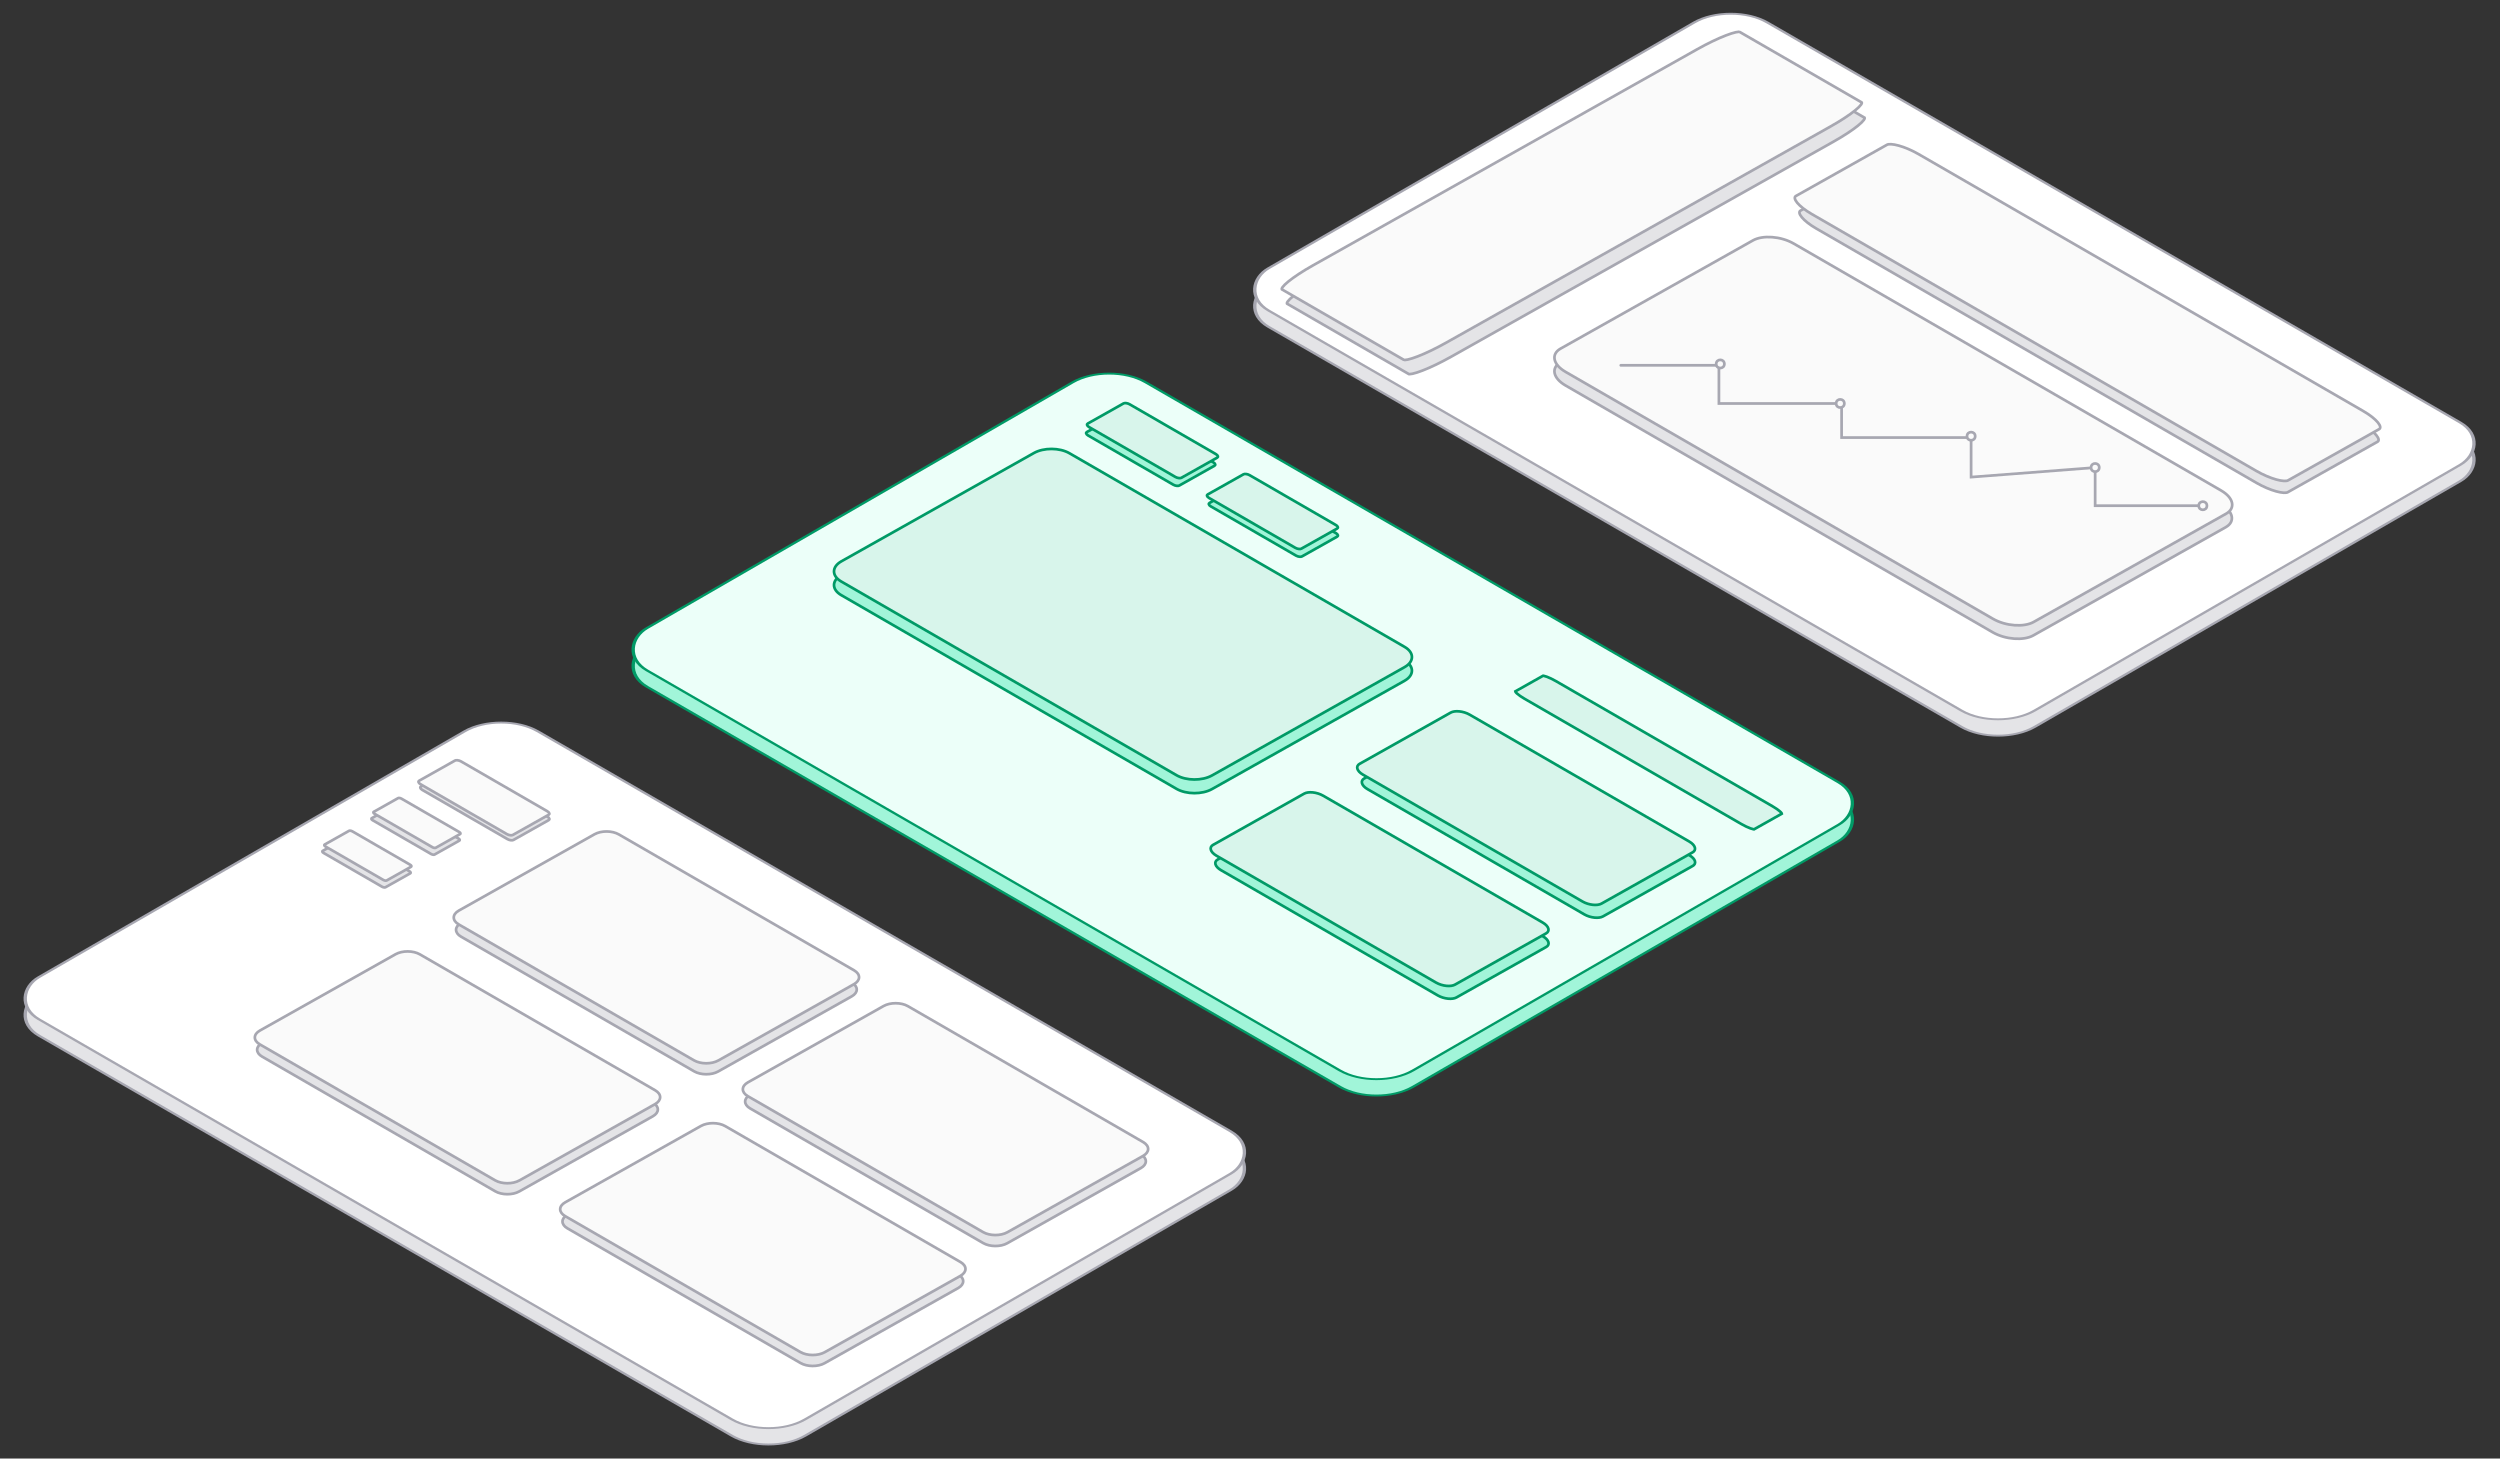 <svg width="917" height="535" viewBox="0 0 917 535" fill="none" xmlns="http://www.w3.org/2000/svg">
<rect x="0" y="0" width="917" height="535" fill="#333333" stroke="none"/>
<rect y="0.5" width="324.48" height="211.282" rx="15.5" transform="matrix(0.866 0.5 -0.866 0.5 184.275 266.25)" fill="#E4E4E7" stroke="#A7A7B1"/>
<rect y="0.5" width="324.48" height="211.282" rx="15.5" transform="matrix(0.866 0.5 -0.866 0.5 184.275 260.25)" fill="white" stroke="#A7A7B1"/>
<path d="M226.925 311.029L312.447 360.442C314.87 361.842 314.86 364.085 312.427 365.454L263.408 393.027C260.976 394.395 257.04 394.371 254.618 392.971L169.095 343.558C166.673 342.158 166.683 339.915 169.116 338.546L218.135 310.973C220.567 309.605 224.503 309.629 226.925 311.029Z" fill="#E4E4E7" stroke="#A7A7B1"/>
<path d="M226.969 306.055L313.279 355.923C315.724 357.335 315.705 359.609 313.231 361.001L263.48 388.986C261.005 390.378 257.017 390.358 254.572 388.945L168.262 339.077C165.817 337.665 165.836 335.391 168.31 333.999L218.061 306.014C220.536 304.622 224.524 304.642 226.969 306.055Z" fill="#FAFAFA" stroke="#A7A7B1"/>
<path d="M153.961 355.029L239.484 404.442C241.906 405.842 241.896 408.085 239.463 409.454L190.445 437.027C188.012 438.395 184.076 438.371 181.654 436.971L96.132 387.558C93.709 386.158 93.72 383.915 96.152 382.546L145.171 354.973C147.603 353.605 151.539 353.629 153.961 355.029Z" fill="#E4E4E7" stroke="#A7A7B1"/>
<path d="M154.005 350.055L240.315 399.923C242.76 401.335 242.742 403.609 240.267 405.001L190.516 432.986C188.041 434.378 184.053 434.358 181.608 432.945L95.298 383.077C92.853 381.665 92.872 379.391 95.346 377.999L145.097 350.014C147.572 348.622 151.56 348.642 154.005 350.055Z" fill="#FAFAFA" stroke="#A7A7B1"/>
<path d="M265.961 418.029L351.484 467.442C353.906 468.842 353.896 471.085 351.463 472.454L302.445 500.027C300.012 501.395 296.076 501.371 293.654 499.971L208.132 450.558C205.709 449.158 205.72 446.915 208.152 445.546L257.171 417.973C259.603 416.605 263.539 416.629 265.961 418.029Z" fill="#E4E4E7" stroke="#A7A7B1"/>
<path d="M266.005 413.055L352.315 462.923C354.76 464.335 354.742 466.609 352.267 468.001L302.516 495.986C300.041 497.378 296.053 497.358 293.608 495.945L207.298 446.077C204.853 444.665 204.872 442.391 207.346 440.999L257.097 413.014C259.572 411.622 263.56 411.642 266.005 413.055Z" fill="#FAFAFA" stroke="#A7A7B1"/>
<path d="M169.525 281.494L200.802 299.565C201.208 299.8 201.437 300.069 201.502 300.303C201.567 300.538 201.465 300.708 201.287 300.808L188.33 308.096C188.152 308.196 187.853 308.252 187.442 308.212C187.033 308.172 186.563 308.037 186.157 307.803L154.881 289.732C154.475 289.497 154.245 289.228 154.18 288.994C154.115 288.759 154.217 288.589 154.395 288.489L167.352 281.201C167.531 281.101 167.83 281.045 168.24 281.085C168.65 281.125 169.12 281.26 169.525 281.494Z" fill="#E4E4E7" stroke="#A7A7B1"/>
<path d="M169.092 279.277L200.777 297.584C201.189 297.822 201.423 298.096 201.488 298.334C201.554 298.573 201.451 298.747 201.267 298.85L188.122 306.245C187.938 306.348 187.631 306.405 187.213 306.364C186.796 306.323 186.319 306.187 185.907 305.949L154.221 287.641C153.809 287.403 153.576 287.129 153.51 286.891C153.444 286.652 153.548 286.478 153.731 286.375L166.877 278.98C167.06 278.877 167.367 278.82 167.785 278.861C168.202 278.902 168.68 279.038 169.092 279.277Z" fill="#FAFAFA" stroke="#A7A7B1"/>
<path d="M332.961 374.029L418.484 423.442C420.906 424.842 420.896 427.085 418.463 428.454L369.445 456.027C367.012 457.395 363.076 457.371 360.654 455.971L275.132 406.558C272.709 405.158 272.72 402.915 275.152 401.546L324.171 373.973C326.603 372.605 330.539 372.629 332.961 374.029Z" fill="#E4E4E7" stroke="#A7A7B1"/>
<path d="M333.005 369.055L419.315 418.923C421.76 420.335 421.742 422.609 419.267 424.001L369.516 451.986C367.041 453.378 363.053 453.358 360.608 451.945L274.298 402.077C271.853 400.665 271.872 398.391 274.346 396.999L324.097 369.014C326.572 367.622 330.56 367.642 333.005 369.055Z" fill="#FAFAFA" stroke="#A7A7B1"/>
<path d="M146.712 295.176L168.214 307.6C168.466 307.745 168.6 307.909 168.635 308.046C168.67 308.183 168.605 308.267 168.527 308.312L159.395 313.448C159.316 313.493 159.168 313.528 158.928 313.506C158.688 313.485 158.401 313.406 158.15 313.261L136.648 300.837C136.396 300.692 136.262 300.528 136.227 300.391C136.192 300.253 136.257 300.169 136.335 300.125L145.468 294.988C145.546 294.944 145.694 294.909 145.934 294.93C146.174 294.952 146.461 295.031 146.712 295.176Z" fill="#E4E4E7" stroke="#A7A7B1"/>
<path d="M147.24 292.937L168.49 305.215C168.738 305.358 168.871 305.52 168.906 305.654C168.941 305.789 168.877 305.869 168.804 305.91L159.83 310.958C159.756 310.999 159.615 311.034 159.38 311.013C159.145 310.991 158.863 310.913 158.615 310.77L137.364 298.492C137.116 298.349 136.984 298.187 136.949 298.053C136.914 297.918 136.977 297.838 137.05 297.797L146.025 292.749C146.098 292.708 146.24 292.673 146.475 292.694C146.71 292.716 146.992 292.794 147.24 292.937Z" fill="#FAFAFA" stroke="#A7A7B1"/>
<path d="M128.712 307.176L150.214 319.6C150.466 319.745 150.6 319.909 150.635 320.046C150.67 320.183 150.605 320.267 150.527 320.312L141.395 325.448C141.316 325.493 141.168 325.528 140.928 325.506C140.688 325.485 140.401 325.406 140.15 325.261L118.648 312.837C118.396 312.692 118.262 312.528 118.227 312.391C118.192 312.253 118.257 312.169 118.335 312.125L127.468 306.988C127.546 306.944 127.694 306.909 127.934 306.93C128.174 306.952 128.461 307.031 128.712 307.176Z" fill="#E4E4E7" stroke="#A7A7B1"/>
<path d="M129.24 304.937L150.49 317.215C150.738 317.358 150.871 317.52 150.906 317.654C150.941 317.789 150.877 317.869 150.804 317.91L141.83 322.958C141.756 322.999 141.615 323.034 141.38 323.013C141.145 322.991 140.863 322.913 140.615 322.77L119.364 310.492C119.116 310.349 118.984 310.187 118.949 310.053C118.914 309.918 118.977 309.838 119.05 309.797L128.025 304.749C128.098 304.708 128.24 304.673 128.475 304.694C128.71 304.716 128.992 304.794 129.24 304.937Z" fill="#FAFAFA" stroke="#A7A7B1"/>
<rect y="0.5" width="324.48" height="211.282" rx="15.5" transform="matrix(0.866 0.5 -0.866 0.5 407.275 138.25)" fill="#A1F5D9" stroke="#009A66"/>
<rect y="0.5" width="324.48" height="211.282" rx="15.5" transform="matrix(0.866 0.5 -0.866 0.5 407.275 132.25)" fill="#ECFFF9" stroke="#009A66"/>
<path d="M392.265 171.247L515.217 242.287C518.804 244.359 518.785 247.685 515.175 249.716L444.577 289.427C440.967 291.458 435.133 291.424 431.546 289.352L308.593 218.312C305.007 216.24 305.026 212.914 308.636 210.883L379.234 171.172C382.844 169.141 388.678 169.175 392.265 171.247Z" fill="#A1F5D9" stroke="#009A66"/>
<path d="M392.265 166.247L515.217 237.287C518.804 239.359 518.785 242.685 515.175 244.716L444.577 284.427C440.967 286.458 435.133 286.424 431.546 284.352L308.593 213.312C305.007 211.24 305.026 207.914 308.636 205.883L379.234 166.172C382.844 164.141 388.678 164.175 392.265 166.247Z" fill="#D8F5EB" stroke="#009A66"/>
<path d="M540.186 267.779L619.668 313.702C620.824 314.37 621.511 315.155 621.711 315.874C621.91 316.594 621.619 317.216 620.897 317.623L587.969 336.145C587.247 336.551 586.15 336.709 584.891 336.585C583.633 336.462 582.264 336.059 581.108 335.392L501.626 289.468C500.47 288.801 499.782 288.015 499.583 287.296C499.383 286.577 499.674 285.954 500.397 285.547L533.324 267.026C534.047 266.619 535.143 266.462 536.402 266.585C537.661 266.708 539.03 267.111 540.186 267.779Z" fill="#A1F5D9" stroke="#009A66"/>
<path d="M539.082 262.144L619.605 308.668C620.776 309.345 621.473 310.142 621.675 310.872C621.877 311.602 621.581 312.235 620.845 312.649L587.439 331.44C586.703 331.854 585.588 332.015 584.309 331.89C583.032 331.765 581.643 331.357 580.471 330.68L499.949 284.156C498.777 283.479 498.08 282.682 497.879 281.952C497.677 281.222 497.973 280.588 498.709 280.174L532.115 261.383C532.851 260.969 533.966 260.809 535.244 260.934C536.521 261.059 537.91 261.467 539.082 262.144Z" fill="#D8F5EB" stroke="#009A66"/>
<path d="M570.704 249.832L650.186 295.755C651.401 296.457 652.374 297.148 652.969 297.692C653.269 297.966 653.455 298.187 653.536 298.343C653.565 298.398 653.576 298.436 653.579 298.459L643.378 304.198C643.336 304.195 643.27 304.188 643.175 304.171C642.902 304.123 642.518 304.014 642.04 303.839C641.094 303.493 639.895 302.929 638.681 302.227L559.199 256.304C557.985 255.602 557.011 254.912 556.416 254.368C556.116 254.093 555.931 253.873 555.849 253.717C555.821 253.662 555.809 253.624 555.806 253.6L566.007 247.862C566.049 247.864 566.115 247.871 566.211 247.888C566.483 247.937 566.868 248.045 567.345 248.22C568.292 248.567 569.49 249.131 570.704 249.832Z" fill="#D8F5EB" stroke="#009A66"/>
<path d="M486.44 297.501L565.922 343.424C567.078 344.092 567.765 344.878 567.965 345.597C568.164 346.316 567.873 346.939 567.15 347.346L534.223 365.867C533.501 366.274 532.404 366.431 531.145 366.308C529.887 366.185 528.518 365.782 527.362 365.114L447.88 319.191C446.724 318.523 446.036 317.737 445.837 317.019C445.637 316.299 445.928 315.676 446.651 315.27L479.578 296.748C480.301 296.342 481.397 296.184 482.656 296.308C483.914 296.431 485.284 296.834 486.44 297.501Z" fill="#A1F5D9" stroke="#009A66"/>
<path d="M485.336 291.866L565.858 338.39C567.03 339.067 567.727 339.865 567.929 340.594C568.131 341.325 567.834 341.958 567.098 342.372L533.692 361.163C532.956 361.577 531.841 361.737 530.563 361.612C529.286 361.488 527.897 361.08 526.725 360.403L446.203 313.879C445.031 313.202 444.334 312.404 444.133 311.675C443.931 310.944 444.227 310.311 444.963 309.897L478.369 291.106C479.105 290.692 480.22 290.532 481.498 290.656C482.775 290.781 484.164 291.189 485.336 291.866Z" fill="#D8F5EB" stroke="#009A66"/>
<path d="M413.756 151.494L445.033 169.565C445.438 169.8 445.668 170.069 445.733 170.303C445.798 170.538 445.696 170.708 445.518 170.808L432.561 178.096C432.383 178.196 432.083 178.252 431.673 178.212C431.263 178.172 430.794 178.037 430.388 177.803L399.111 159.732C398.705 159.497 398.476 159.228 398.411 158.994C398.346 158.759 398.448 158.589 398.626 158.489L411.583 151.201C411.761 151.101 412.06 151.045 412.471 151.085C412.881 151.125 413.35 151.26 413.756 151.494Z" fill="#A1F5D9" stroke="#009A66"/>
<path d="M414.322 148.277L446.008 166.584C446.42 166.822 446.653 167.096 446.719 167.334C446.785 167.573 446.681 167.747 446.498 167.85L433.352 175.245C433.169 175.348 432.862 175.405 432.444 175.364C432.027 175.323 431.549 175.187 431.137 174.949L399.452 156.641C399.04 156.403 398.806 156.129 398.741 155.891C398.675 155.652 398.778 155.478 398.962 155.375L412.107 147.98C412.291 147.877 412.598 147.82 413.016 147.861C413.433 147.902 413.91 148.038 414.322 148.277Z" fill="#D8F5EB" stroke="#009A66"/>
<path d="M458.756 177.494L490.033 195.565C490.438 195.8 490.668 196.069 490.733 196.303C490.798 196.538 490.696 196.708 490.518 196.808L477.561 204.096C477.383 204.196 477.083 204.252 476.673 204.212C476.263 204.172 475.794 204.037 475.388 203.803L444.111 185.732C443.705 185.497 443.476 185.228 443.411 184.994C443.346 184.759 443.448 184.589 443.626 184.489L456.583 177.201C456.761 177.101 457.06 177.045 457.471 177.085C457.881 177.125 458.35 177.26 458.756 177.494Z" fill="#A1F5D9" stroke="#009A66"/>
<path d="M458.322 174.277L490.008 192.584C490.42 192.822 490.653 193.096 490.719 193.334C490.785 193.573 490.681 193.747 490.498 193.85L477.352 201.245C477.169 201.348 476.862 201.405 476.444 201.364C476.027 201.323 475.549 201.187 475.137 200.949L443.452 182.641C443.04 182.403 442.806 182.129 442.741 181.891C442.675 181.652 442.778 181.478 442.962 181.375L456.107 173.98C456.291 173.877 456.598 173.82 457.016 173.861C457.433 173.902 457.91 174.038 458.322 174.277Z" fill="#D8F5EB" stroke="#009A66"/>
<rect y="0.5" width="324.48" height="211.282" rx="15.5" transform="matrix(0.866 0.5 -0.866 0.5 635.275 6.25)" fill="#E4E4E7" stroke="#A7A7B1"/>
<rect y="0.5" width="324.48" height="211.282" rx="15.5" transform="matrix(0.866 0.5 -0.866 0.5 635.275 0.25)" fill="white" stroke="#A7A7B1"/>
<path d="M639.248 17.368L683.914 43.175C683.915 43.176 683.978 43.211 683.962 43.358C683.947 43.504 683.858 43.709 683.67 43.976C683.295 44.509 682.582 45.211 681.566 46.039C679.54 47.691 676.384 49.787 672.575 51.929L532.26 130.856C528.451 132.999 524.734 134.77 521.809 135.902C520.343 136.47 519.101 136.868 518.162 137.074C517.691 137.178 517.33 137.226 517.074 137.233C516.816 137.239 516.755 137.203 516.754 137.203L472.088 111.395C472.087 111.395 472.024 111.36 472.04 111.212C472.055 111.067 472.143 110.862 472.332 110.594C472.707 110.062 473.42 109.359 474.436 108.531C476.461 106.879 479.618 104.784 483.427 102.641L623.742 23.714C627.551 21.572 631.268 19.801 634.193 18.668C635.659 18.1 636.9 17.703 637.839 17.496C638.311 17.393 638.672 17.345 638.927 17.338C639.184 17.331 639.246 17.367 639.248 17.368L639.248 17.368Z" fill="#E4E4E7" stroke="#A7A7B1"/>
<path d="M638.092 11.703L682.873 37.576C682.874 37.577 682.937 37.612 682.921 37.761C682.906 37.907 682.817 38.113 682.627 38.381C682.25 38.916 681.533 39.621 680.512 40.453C678.477 42.112 675.306 44.216 671.48 46.368L530.55 125.641C526.724 127.793 522.991 129.572 520.054 130.71C518.582 131.281 517.335 131.68 516.392 131.888C515.918 131.993 515.556 132.041 515.299 132.048C515.04 132.055 514.978 132.019 514.977 132.018L470.196 106.144C470.194 106.144 470.132 106.108 470.148 105.96C470.163 105.814 470.252 105.608 470.442 105.339C470.819 104.805 471.536 104.099 472.557 103.268C474.592 101.609 477.763 99.504 481.589 97.353L622.519 18.08C626.344 15.928 630.078 14.148 633.015 13.01C634.487 12.44 635.734 12.04 636.677 11.832C637.151 11.728 637.513 11.68 637.77 11.673C638.028 11.666 638.09 11.702 638.092 11.703L638.092 11.703Z" fill="#FAFAFA" stroke="#A7A7B1"/>
<path d="M657.932 94.344L814.564 184.843C819.302 187.58 819.937 191.389 816.419 193.368L745.821 233.079C742.303 235.058 735.631 234.645 730.893 231.908L574.26 141.409C569.522 138.671 568.888 134.862 572.406 132.883L643.003 93.172C646.521 91.194 653.194 91.606 657.932 94.344Z" fill="#E4E4E7" stroke="#A7A7B1"/>
<path d="M657.937 89.347L814.673 179.905C819.414 182.645 820.051 186.455 816.533 188.434L745.936 228.145C742.418 230.124 735.743 229.71 731.002 226.97L574.266 136.412C569.525 133.673 568.888 129.862 572.406 127.883L643.003 88.172C646.521 86.194 653.196 86.608 657.937 89.347Z" fill="#FAFAFA" stroke="#A7A7B1"/>
<path d="M704.825 62.168L866.241 155.431C868.716 156.861 870.578 158.347 871.599 159.584C872.11 160.204 872.394 160.743 872.457 161.171C872.52 161.601 872.355 161.867 872.085 162.019L839.158 180.54C838.888 180.692 838.419 180.783 837.666 180.741C836.916 180.7 835.974 180.53 834.893 180.23C832.738 179.632 830.156 178.551 827.681 177.12L666.265 83.858C663.79 82.428 661.927 80.942 660.907 79.705C660.396 79.085 660.111 78.546 660.049 78.118C659.986 77.688 660.151 77.422 660.421 77.27L693.348 58.748C693.618 58.596 694.087 58.506 694.84 58.548C695.59 58.589 696.532 58.759 697.612 59.058C699.768 59.657 702.35 60.738 704.825 62.168Z" fill="#E4E4E7" stroke="#A7A7B1"/>
<path d="M703.754 56.552L866.78 150.745C869.28 152.189 871.16 153.691 872.188 154.942C872.703 155.569 872.989 156.115 873.051 156.549C873.113 156.985 872.945 157.256 872.668 157.412L839.262 176.203C838.985 176.359 838.506 176.451 837.743 176.41C836.983 176.369 836.03 176.198 834.937 175.896C832.756 175.293 830.147 174.202 827.647 172.757L664.621 78.564C662.12 77.12 660.241 75.618 659.213 74.367C658.697 73.74 658.411 73.194 658.349 72.76C658.287 72.324 658.455 72.053 658.733 71.897L692.138 53.106C692.416 52.95 692.894 52.858 693.658 52.899C694.417 52.94 695.371 53.111 696.464 53.413C698.644 54.016 701.254 55.107 703.754 56.552Z" fill="#FAFAFA" stroke="#A7A7B1"/>
<path d="M594.5 134H630.5V148H675.5V160.5H723V175L768.5 171.5V185.5H807.5" stroke="#A7A7B1" stroke-linecap="round"/>
<circle cx="631" cy="133.5" r="1.5" fill="#FAFAFA" stroke="#A7A7B1"/>
<circle cx="675" cy="148" r="1.5" fill="#FAFAFA" stroke="#A7A7B1"/>
<circle cx="723" cy="160" r="1.5" fill="#FAFAFA" stroke="#A7A7B1"/>
<circle cx="768.5" cy="171.5" r="1.5" fill="#FAFAFA" stroke="#A7A7B1"/>
<circle cx="808" cy="185.5" r="1.5" fill="#FAFAFA" stroke="#A7A7B1"/>
</svg>
